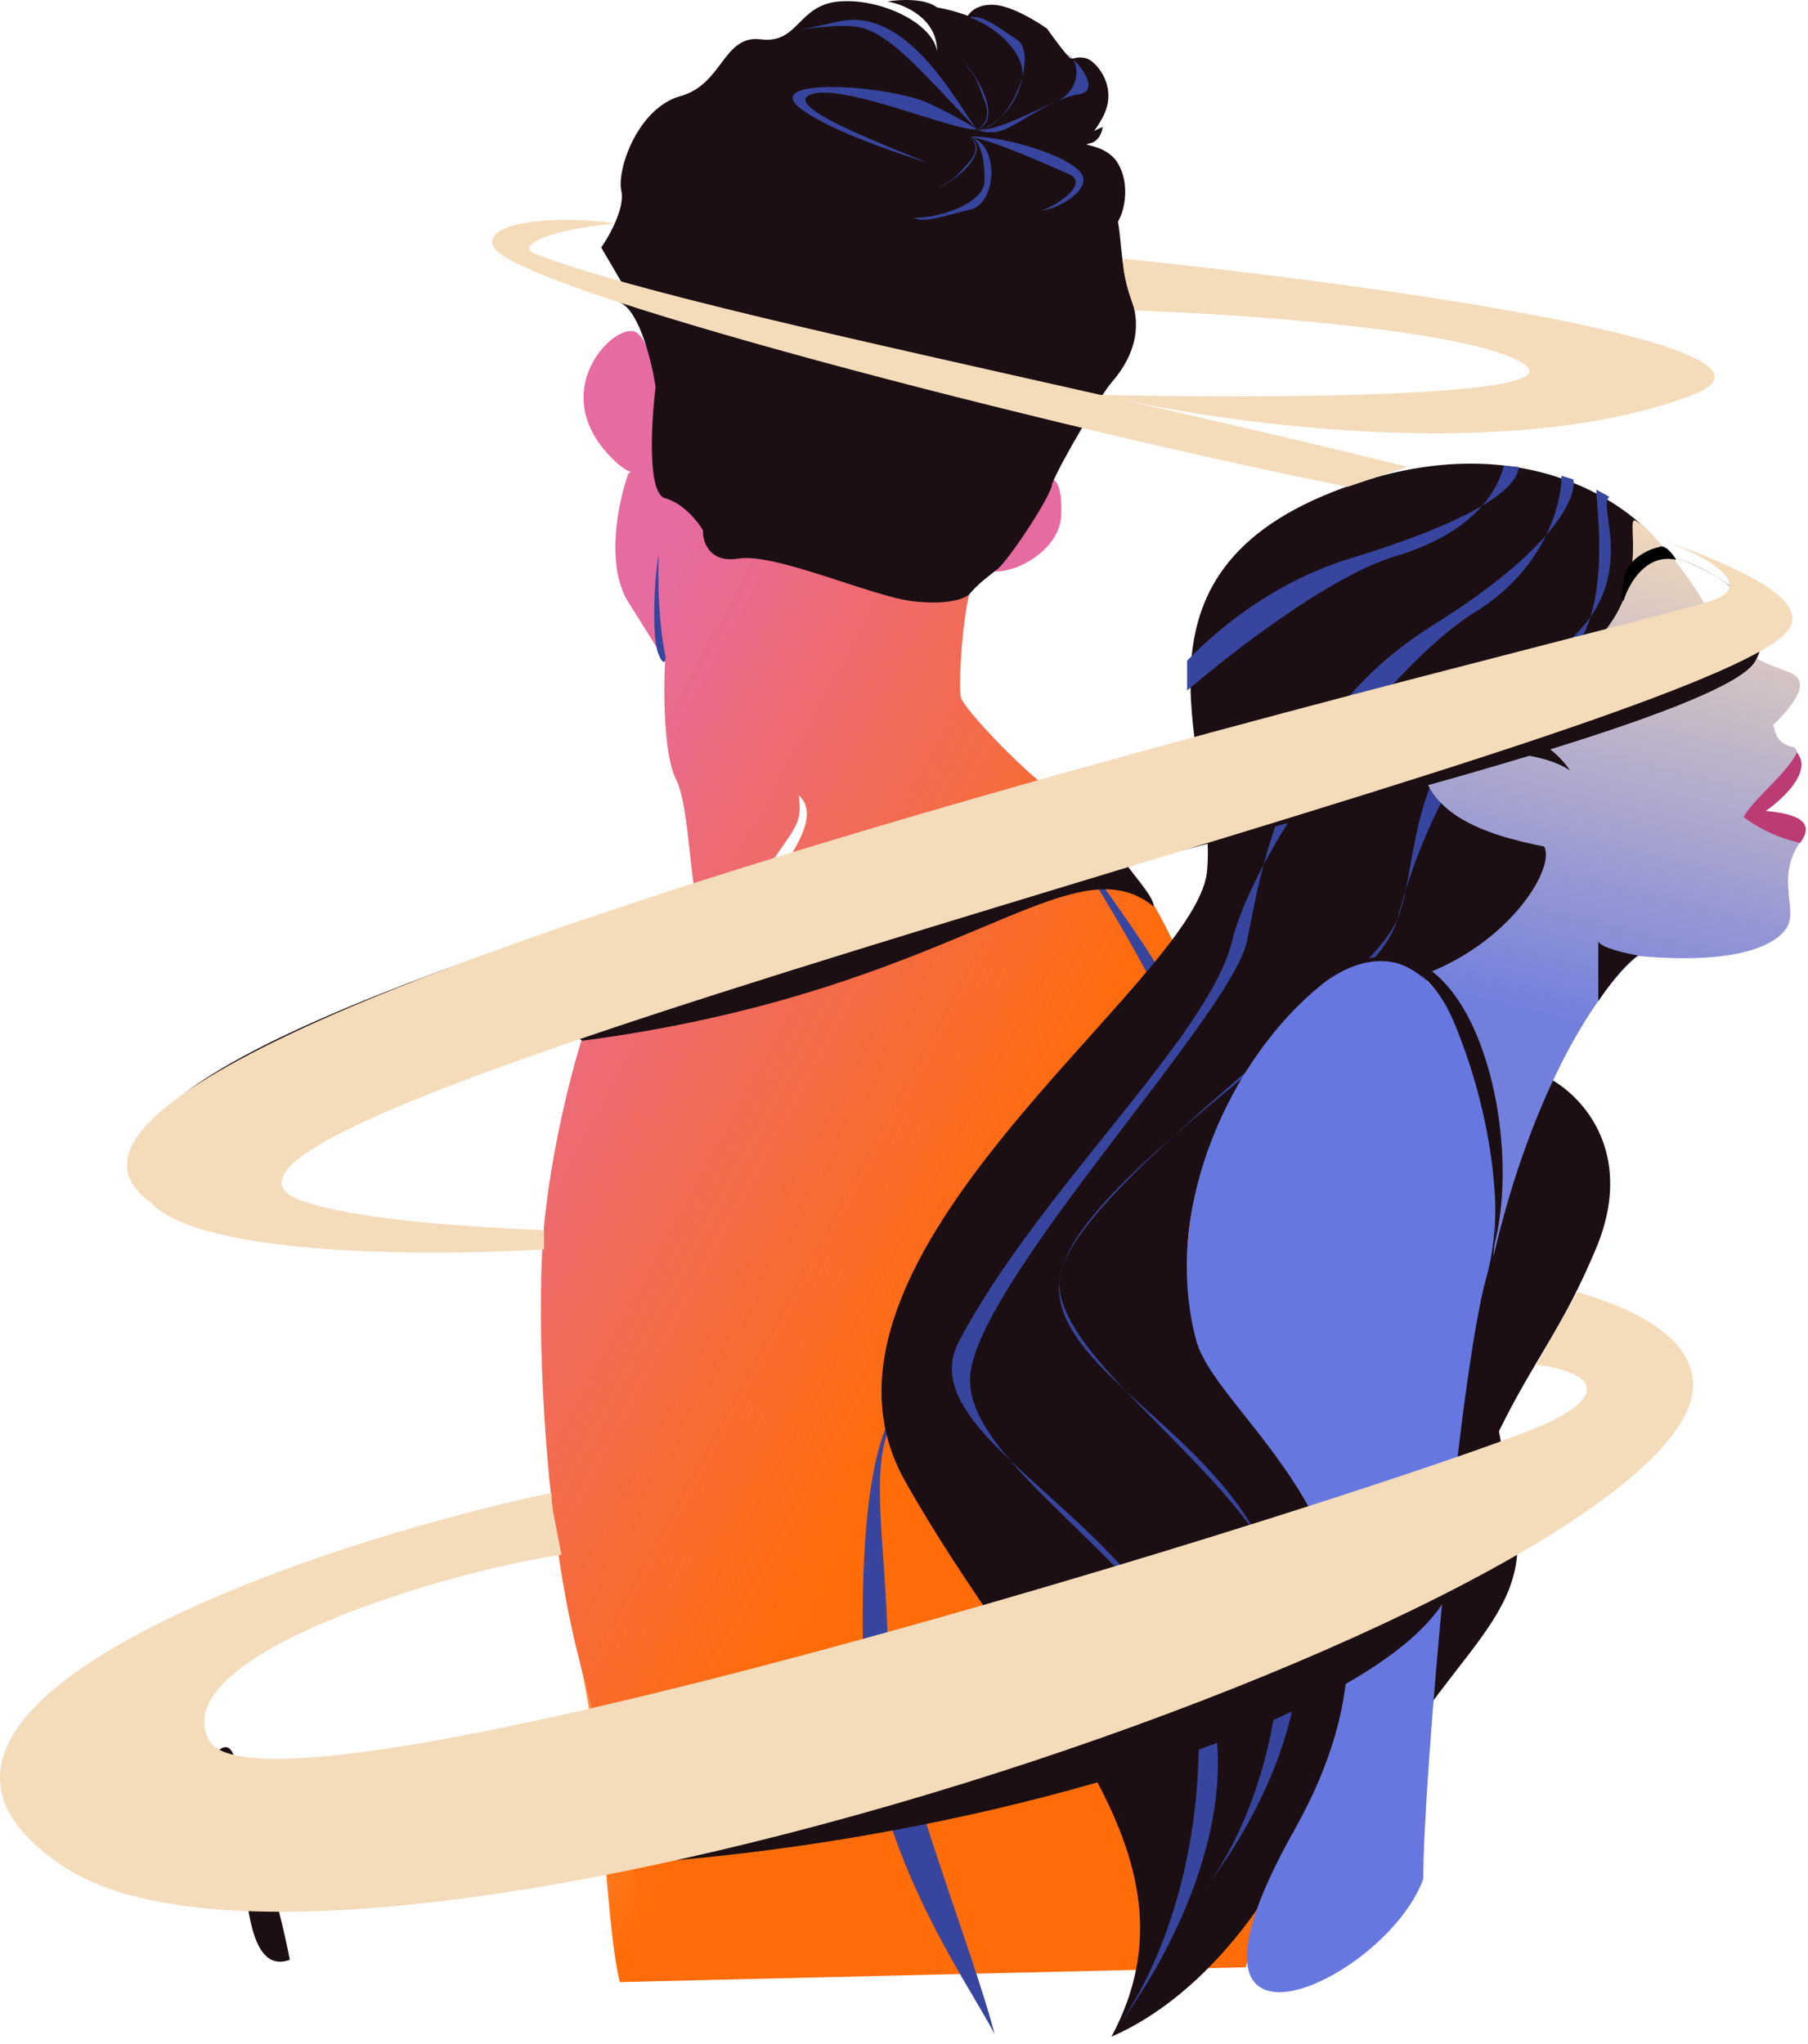<?xml version="1.0" encoding="UTF-8"?> <svg xmlns="http://www.w3.org/2000/svg" width="728" height="823" viewBox="0 0 728 823" fill="none"> <path d="M256.368 133.935C262.463 138.126 264.622 156.316 264.939 164.888C266.368 180.126 262.737 203.333 244.07 182C220.737 155.333 248.749 128.697 256.368 133.935Z" fill="#E66BA1"></path> <path d="M427.32 207.269C426.939 220.983 409.57 231 399.57 230C395.437 222.108 413.641 202.879 422.21 193.826L422.558 193.459C424.304 192.348 427.701 193.554 427.32 207.269Z" fill="#E66BA1"></path> <path d="M253.035 242.507C243.511 227.269 249.066 201.554 253.035 190.602L267.796 182.031V190.602C310.177 201.554 394.177 225.935 391.13 235.84C387.32 248.221 385.892 275.84 386.844 280.602C387.796 285.364 412.082 310.126 420.177 315.84C428.273 321.554 446.844 339.65 458.749 355.364C470.654 371.078 490.495 418.221 493.035 434.411C495.066 447.364 492.188 458.538 490.495 462.507C495.208 476.966 499.068 491.317 501.606 504.888C511.511 557.84 521.447 715.681 501.606 792.031H265.416C259.066 765.84 243.189 707.173 232.903 666.792C220.046 616.316 216.368 545.84 218.273 504.888C220.177 463.935 234.939 411.078 240.177 403.459C245.416 395.84 252.082 394.888 274.463 375.84C296.844 356.792 312.619 356.214 315 350.5C317.381 344.786 331.13 328.697 321.606 320.126C323.035 330.602 320.654 332.507 312.558 344.411C304.463 356.316 292.558 356.316 282.558 367.269C277.32 360.126 278.273 325.84 272.082 313.459C267.13 303.554 267.162 277.586 267.796 265.84C266.844 264.411 262.558 257.745 253.035 242.507Z" fill="#E66BA1"></path> <path d="M253.035 242.507C243.511 227.269 249.066 201.554 253.035 190.602L267.796 182.031V190.602C310.177 201.554 394.177 225.935 391.13 235.84C387.32 248.221 385.892 275.84 386.844 280.602C387.796 285.364 412.082 310.126 420.177 315.84C428.273 321.554 446.844 339.65 458.749 355.364C470.654 371.078 490.495 418.221 493.035 434.411C495.066 447.364 492.188 458.538 490.495 462.507C495.208 476.966 499.068 491.317 501.606 504.888C511.511 557.84 521.447 715.681 501.606 792.031L249.57 798C243.221 771.81 243.189 707.173 232.903 666.792C220.046 616.316 216.368 545.84 218.273 504.888C220.177 463.935 234.939 411.078 240.177 403.459C245.416 395.84 252.082 394.888 274.463 375.84C296.844 356.792 312.119 356.714 314.5 351C316.881 345.286 331.13 328.697 321.606 320.126C323.035 330.602 320.654 332.507 312.558 344.411C304.463 356.316 292.558 356.316 282.558 367.269C277.32 360.126 278.273 325.84 272.082 313.459C267.13 303.554 267.162 277.586 267.796 265.84C266.844 264.411 262.558 257.745 253.035 242.507Z" fill="url(#paint0_linear_48_25528)"></path> <path d="M471.5 400C463.881 384.286 465.416 386.792 424.463 328.697C462 389.5 472.222 406.443 490.496 462.507C490.337 459.173 479.119 415.714 471.5 400Z" fill="#37459E"></path> <path d="M265.222 223C264.52 244.659 266.831 259.365 268 264.5C268.292 266.056 267.104 268.601 265 263C262.37 255.998 263.469 232.336 265.222 223Z" fill="#37459E"></path> <path d="M347.814 676.843C344.852 592.537 357.078 565.245 365.5 564.5C346.941 580.475 356.893 616.298 357.5 664.5C357.986 703.062 390.347 780.083 400.5 819C389.433 797.364 350.183 744.287 347.814 676.843Z" fill="#37459E"></path> <path d="M390.07 239.5C387.213 241.563 380.273 243.554 367.32 242.031C351.13 240.126 312.082 222.507 297.32 224.888C285.511 226.792 282.876 218.062 283.034 213.459C280.971 209.967 275.034 202.507 267.796 200.602C260.558 198.697 262.241 169.967 263.987 155.84C262.558 146.316 257.796 126.221 250.177 122.031C242.558 117.84 247.003 114.57 250.177 113.459L242.082 99.65C245.415 94.888 251.701 83.65 250.177 76.792C248.273 68.221 256.844 43.459 273.987 38.697C291.13 33.935 291.13 13.935 306.368 15.84C321.606 17.745 321.13 2.031 337.796 0.602C354.463 -0.827 375.415 9.173 377.32 20.602C377.32 7.269 363.987 1.713 357.32 0.602C361.923 -0.192 372.368 -0.827 377.32 2.983C380.839 3.595 385.293 4.699 389.701 6.357C390.653 4.598 394.273 1.269 401.13 2.031C407.987 2.793 417.638 8.697 421.606 11.554C424.304 15.364 429.987 23.078 431.13 23.459C432.558 23.935 433.511 22.507 437.32 23.459C441.13 24.412 450.653 34.888 443.987 47.269C442.728 49.606 441.569 51.388 440.517 52.73L443.987 51.078C443.828 52.983 442.558 56.983 438.749 57.745C433.987 58.697 445.415 57.745 450.177 65.84C454.939 73.935 453.034 84.412 450.177 89.173C451.606 97.745 451.606 110.126 455.415 120.126C459.225 130.126 458.07 142 447.57 154C443.365 158.806 427.07 186 423.57 195C423.57 199.286 406.131 225.556 401.606 229.173C398.07 232 394.058 234.755 390.07 239.5Z" fill="#1C0F13"></path> <path d="M393.299 52.049C393.616 52.075 393.933 52.082 394.25 52.069C396.511 51.891 399.71 50.249 402.766 47.424C406.739 43.28 410.002 36.965 411.584 31C412.891 22.645 403.035 11.605 390.5 7C395.148 5.948 400.193 9.67 409.5 16C413.034 18.404 413.309 24.494 411.584 31C410.478 38.067 406.743 43.748 402.766 47.424C400.144 50.16 397.212 51.949 394.25 52.069C393.911 52.096 393.592 52.09 393.299 52.049C400.603 53.354 414.862 45.229 425.566 40.74C425.566 40.74 425.566 40.74 425.566 40.74C434.08 36.895 434.792 27.672 431.95 23.739C431.039 22.922 430.181 22.307 429.5 22C430.468 22.22 431.301 22.842 431.95 23.739C436.499 27.82 442.374 36.948 434.207 38C431.881 38.3 428.896 39.344 425.566 40.74C409.5 47.997 403.721 56.522 393.299 52.049C384.989 53.233 339.415 33.264 326.571 38C313.726 42.736 359.621 59.553 374.409 66C370.184 64.158 338.401 55.05 323.19 44.315C304.177 30.896 357.571 33.836 374.409 41.787C385.611 47.077 391.358 50.794 393.245 52.015L393.299 52.049C370.06 27.579 359.764 15.418 347.933 11.471C336.103 7.524 302.724 16.602 337.37 8.708C365.087 2.393 384.285 40.077 393.299 52.049C395.693 51.128 399.214 47.776 396.525 40.74C393.568 33.004 393.021 30.474 388.459 25.795C391.945 27.961 404.706 48.497 393.299 52.049Z" fill="#37459E"></path> <path d="M390.401 55.061C390.57 55.099 390.736 55.141 390.9 55.188C395.252 56.635 396.795 66.395 396.362 73.477C395.914 80.824 381.195 87.566 367.972 87.737C372.077 89.946 380.197 86.864 390.856 84.34C401.183 81.894 402.691 58.509 390.9 55.188C390.738 55.133 390.571 55.091 390.401 55.061C399.982 56.419 421.559 66.275 430.494 70.147C439.429 74.019 423.397 84.295 418.99 84.632C424.276 85.162 442.282 75.751 434.213 68.401C426.143 61.051 401.582 54.388 390.401 55.061C392.407 56.511 394.779 60.289 390.194 65.306C385.153 70.823 383.902 72.748 378.222 75.283C382.156 74.507 400.198 61.282 390.401 55.061Z" fill="#37459E"></path> <path d="M642.565 502.857C659.514 462.635 635.261 438.88 621.136 432.857C592.103 457.211 543.498 736.506 576.455 643.02C609.412 549.534 621.378 553.135 642.565 502.857Z" fill="#1C0F13"></path> <path d="M609.953 610.142C602.452 570.137 594.452 529.262 594.452 521C565.416 542.18 508.023 829.867 540.982 748.564C573.942 667.261 618.733 656.974 609.953 610.142Z" fill="#1C0F13"></path> <path d="M536.988 197.906C609.183 169.629 655.483 201.31 669.608 220.685C668.561 227.23 664.585 242.207 657.052 249.747C649.518 257.288 650.774 288.497 652.344 303.159C641.096 333.793 616.403 395.374 607.614 396.631C596.627 398.201 568.891 389.218 539.071 401C509.251 412.782 432.571 510 515.071 584C579.975 642.217 525.217 786.225 447.528 820C487.549 745.38 414.569 685.684 364.346 596.14C314.123 506.597 481.272 395.845 485.98 351.073C490.688 306.301 446.743 233.252 536.988 197.906Z" fill="#1C0F13"></path> <path d="M640.362 248.447C646.535 228.744 642.929 203.9 642.762 197.143L648 200C643.518 203.362 656.205 225.921 640.362 248.447C637.595 257.279 632.862 265.079 624.974 269.752C596.642 286.538 576.288 325.731 566.02 358.293C565.113 362.589 564.074 366.551 562.659 370.083C557.356 390.99 510.322 424.507 472.993 456.99C450.866 477.253 432.187 496.621 427.665 510.452C427.257 511.786 426.95 513.097 426.75 514.383C425.078 527.466 437.135 542.899 453.218 559.913C471.062 576.497 493.467 594.459 506.055 617.964C514.618 630.039 520.808 642.409 522.319 654.892C527.133 694.661 502.677 737.49 486.933 757.941C485.606 759.746 484.357 761.284 483.223 762.546C484.385 761.174 485.629 759.634 486.933 757.941C498.595 742.079 516.323 705.604 515.803 654.892C515.662 641.095 511.926 628.927 506.055 617.964C491.516 597.462 470.139 577.813 453.218 559.913C436.796 544.651 424.237 530.557 426.75 514.383C426.91 513.13 427.218 511.818 427.665 510.452C432.442 494.84 451.039 476.094 472.993 456.99C509.619 423.451 555.694 387.463 562.659 370.083C563.621 366.293 564.742 362.344 566.02 358.293C571.415 332.729 572.151 295.344 619.879 266.617C629.495 260.829 636.006 254.639 640.362 248.447Z" fill="#37459E"></path> <path d="M598.572 514C587.524 552.857 573.072 717 573.072 756.5C557.833 798.405 462.108 841.675 521.072 737C583.919 625.428 490.633 573.5 481.612 539.524C467.327 485.714 496.072 425.5 532.072 396.5C586.072 353 612.381 465.428 598.572 514Z" fill="#6777E0"></path> <path fill-rule="evenodd" clip-rule="evenodd" d="M657.419 214.951C657.763 223.841 658.475 242.185 642.088 258.571C635.498 265.162 635.824 267.907 637.048 278.239C637.43 281.465 637.9 285.431 638.274 290.485C621.758 273.18 574.567 272.394 572.208 299.924C569.848 327.454 598.162 336.106 621.758 340.826C626.477 349.478 607.6 380.154 572.208 392.739C591.87 409.257 606.027 458.025 601.308 506.006C617.039 438.36 643.78 397.459 659.51 384.874C701.981 388.806 716.925 379.368 720.071 372.288C720.068 372.281 720.066 372.273 720.063 372.265C720.068 372.253 720.074 372.241 720.079 372.23C721.257 369.574 720.89 366.145 720.466 362.191C719.761 355.593 718.898 347.532 724.793 339.164C729.506 332.865 727.569 328.287 709.5 327.5C716.57 322.514 728.849 308.51 722.565 300.952C715.918 299.553 715.01 295.763 714.477 293.539C714.285 292.735 714.141 292.136 713.794 291.927C717.46 288.778 724.793 280.59 724.793 276.181C724.793 272.165 721.954 271.137 717.182 269.407C710.726 267.068 700.733 263.446 689.44 249.413C683.941 236.03 668.229 217.135 659.587 210.049C659.703 210.289 659.822 210.536 659.944 210.791C659.769 210.548 659.624 210.368 659.51 210.255C657.162 208.334 657.243 210.407 657.419 214.951Z" fill="url(#paint1_linear_48_25528)"></path> <path d="M674.946 225.387C662.759 222.629 655.763 235.157 653.789 241.767C653.224 242.341 652.435 241.422 653.789 233.146C655.143 224.87 663.944 221.077 668.175 220.215C669.022 219.64 671.561 219.87 674.946 225.387Z" fill="black"></path> <path d="M534.163 395.038C588.201 352.662 615.945 452.126 601.052 503.661C603.093 495.619 604.335 457.352 585.703 412.145C571.452 377.567 546.39 385.695 534.163 395.038C533.631 395.455 533.097 395.885 532.561 396.329C533.066 395.899 533.601 395.467 534.163 395.038Z" fill="#1C0F13"></path> <path d="M643.553 379.072C644.835 381.637 654.776 383.882 659.586 384.683C653.814 388.532 646.492 398.579 643.553 403.122V379.072Z" fill="#1C0F13"></path> <path d="M723.571 303C729.88 310.567 718.097 321.508 711 326.5C728 328 729.515 333.106 724.784 339.412C720.184 338.095 712.392 336.486 702.071 329C705.571 322 718.571 312.5 723.571 303Z" fill="#BC3B74"></path> <path d="M610.055 295.219C598.667 293.319 594.239 300.233 593.448 303.927C614.325 301.394 627.979 307.094 632.196 310.26C629.561 306.038 621.442 297.119 610.055 295.219Z" fill="#1C0F13"></path> <path d="M622.548 215.455C627.284 205.752 628.864 196.854 628.738 191.571L633.5 193C634.328 196.867 632.01 204.593 622.548 215.455C617.418 225.967 608.584 237.424 594.205 246.253C567.548 262.622 529.248 309.786 508.794 348.179C505.62 360.133 503.748 370.809 502.071 379C496.116 408.086 395.584 513.533 390.739 552.839C389.367 563.967 396.14 575.6 406.716 587.932C426.113 606.471 452.99 627.153 469.021 653.464C479.804 667.471 487.863 682.354 489.722 698.27C494.946 742.992 468.41 791.156 451.326 814.153C449.886 816.183 448.531 817.913 447.301 819.332C448.562 817.789 449.912 816.057 451.326 814.153C463.981 796.316 483.216 755.298 482.652 698.27C482.487 681.585 477.147 666.801 469.021 653.464C450.405 629.28 423.672 607.706 406.716 587.932C389.154 571.148 377.723 556.12 386.025 540.261C417.571 480 486.644 417.52 496.071 379C498.228 370.187 502.726 359.569 508.794 348.179C516.891 317.682 533.466 278.864 576.922 251.756C599.811 237.478 614.056 225.204 622.548 215.455Z" fill="#37459E"></path> <path d="M596.823 203.61C601.852 197.855 604.381 192.131 605.5 187.5L611.5 188C611.306 191.872 607.744 197.131 596.823 203.61C590.232 211.152 579.347 218.746 561.709 224.005C539.755 230.551 505.342 254.788 478 278L478 266C493.308 250.186 515.851 233.348 543.592 224.863C569.952 216.801 586.607 209.671 596.823 203.61Z" fill="#37459E"></path> <path d="M98.448 755.745C102.061 754.722 105.772 753.48 109.578 752C109.578 762.4 113.019 769.69 116.686 789.023C103.947 793.767 100.094 776.185 98.448 755.745C5.203 782.149 -23.145 662.813 66.578 722.5C75.283 728.291 85.652 733.138 97.383 737.116C97.005 728.77 96.662 720.922 95.896 714.904C85.534 715.014 81.194 713.05 84.578 708.5C91.659 698.976 94.49 703.857 95.896 714.904C174.352 714.071 598.052 594.377 628.969 578.477C656.969 564.077 642.802 551 628.969 549.5L638.969 526.615C549.17 500.033 350.092 507.244 222.969 501.767C222.509 501.748 222.047 501.726 221.582 501.703L214.078 501.357C169.578 504.191 86.578 501 66.578 479C-32.422 408 676.469 256.477 695.469 247.477C710.669 240.277 686.469 228.547 672.469 223.582C709.767 236.585 713.172 255.875 706.577 266.5C695.911 283.684 583.578 315.5 453.578 348C456.58 352.619 464.578 361 464.578 365C430.578 337.5 386.078 399 234.578 419C216.578 407 60.883 467.651 96.578 479C116.102 485.208 179.492 499.635 221.582 501.703L222.969 501.767C350.092 507.244 549.17 500.033 638.969 526.615C690.077 565.5 584.534 608.897 586.577 624.5C596.755 702.223 242.647 786.368 97.383 737.116C97.659 743.233 97.954 749.617 98.448 755.745Z" fill="#1C0F13"></path> <path d="M25.57 751.5C-67.63 689.5 116.07 623.5 222.07 601C222.07 607 222.403 606.667 226.07 626C182.57 632 66.308 666 84.07 700.5C106.317 743.71 590.07 590 625.07 572C653.07 557.6 632.403 551 618.57 549.5L635.07 520.138C545.271 493.556 346.193 500.767 219.07 495.291V503C174.57 505.833 80.57 506 60.57 484C-38.43 413 672.57 250 691.57 241C706.77 233.8 682.57 222.07 668.57 217.106C641.488 207.664 605.971 197.834 566.57 187.961L542.57 196C426.403 172.774 204.513 116.086 198.57 99C194.57 87.5 232.57 87.186 247.57 90C217.07 93 208.769 99.5 215.07 102C252.214 116.736 346.165 137.097 443.221 159C508.671 160.5 634.37 160.1 613.57 146.5C592.77 132.9 500.57 126.5 457.07 125C455.07 119.94 451.37 108.689 452.57 104.16C590.634 118.634 726.835 141.7 681.57 159C612.352 185.455 504.684 172.301 451.788 160.936C490.974 169.802 530.408 178.899 566.57 187.961C605.971 197.834 641.488 207.664 668.57 217.106C705.868 230.109 727.165 242.375 720.57 253C693.57 296.5 25.57 453 123.07 484C142.81 490.276 177 493.478 219.07 495.291C346.193 500.767 545.271 493.556 635.07 520.138C662.336 528.21 679.527 539.397 681.57 555C692.57 639 142.07 829 25.57 751.5Z" fill="#F4DBBA"></path> <defs> <linearGradient id="paint0_linear_48_25528" x1="494.945" y1="338.095" x2="271.135" y2="216.19" gradientUnits="userSpaceOnUse"> <stop stop-color="#FF6C08"></stop> <stop offset="1" stop-color="#FF6A03" stop-opacity="0"></stop> </linearGradient> <linearGradient id="paint1_linear_48_25528" x1="686.014" y1="210" x2="635.992" y2="412.488" gradientUnits="userSpaceOnUse"> <stop stop-color="#F4DBBA"></stop> <stop offset="1" stop-color="#737FDD"></stop> </linearGradient> </defs> </svg> 